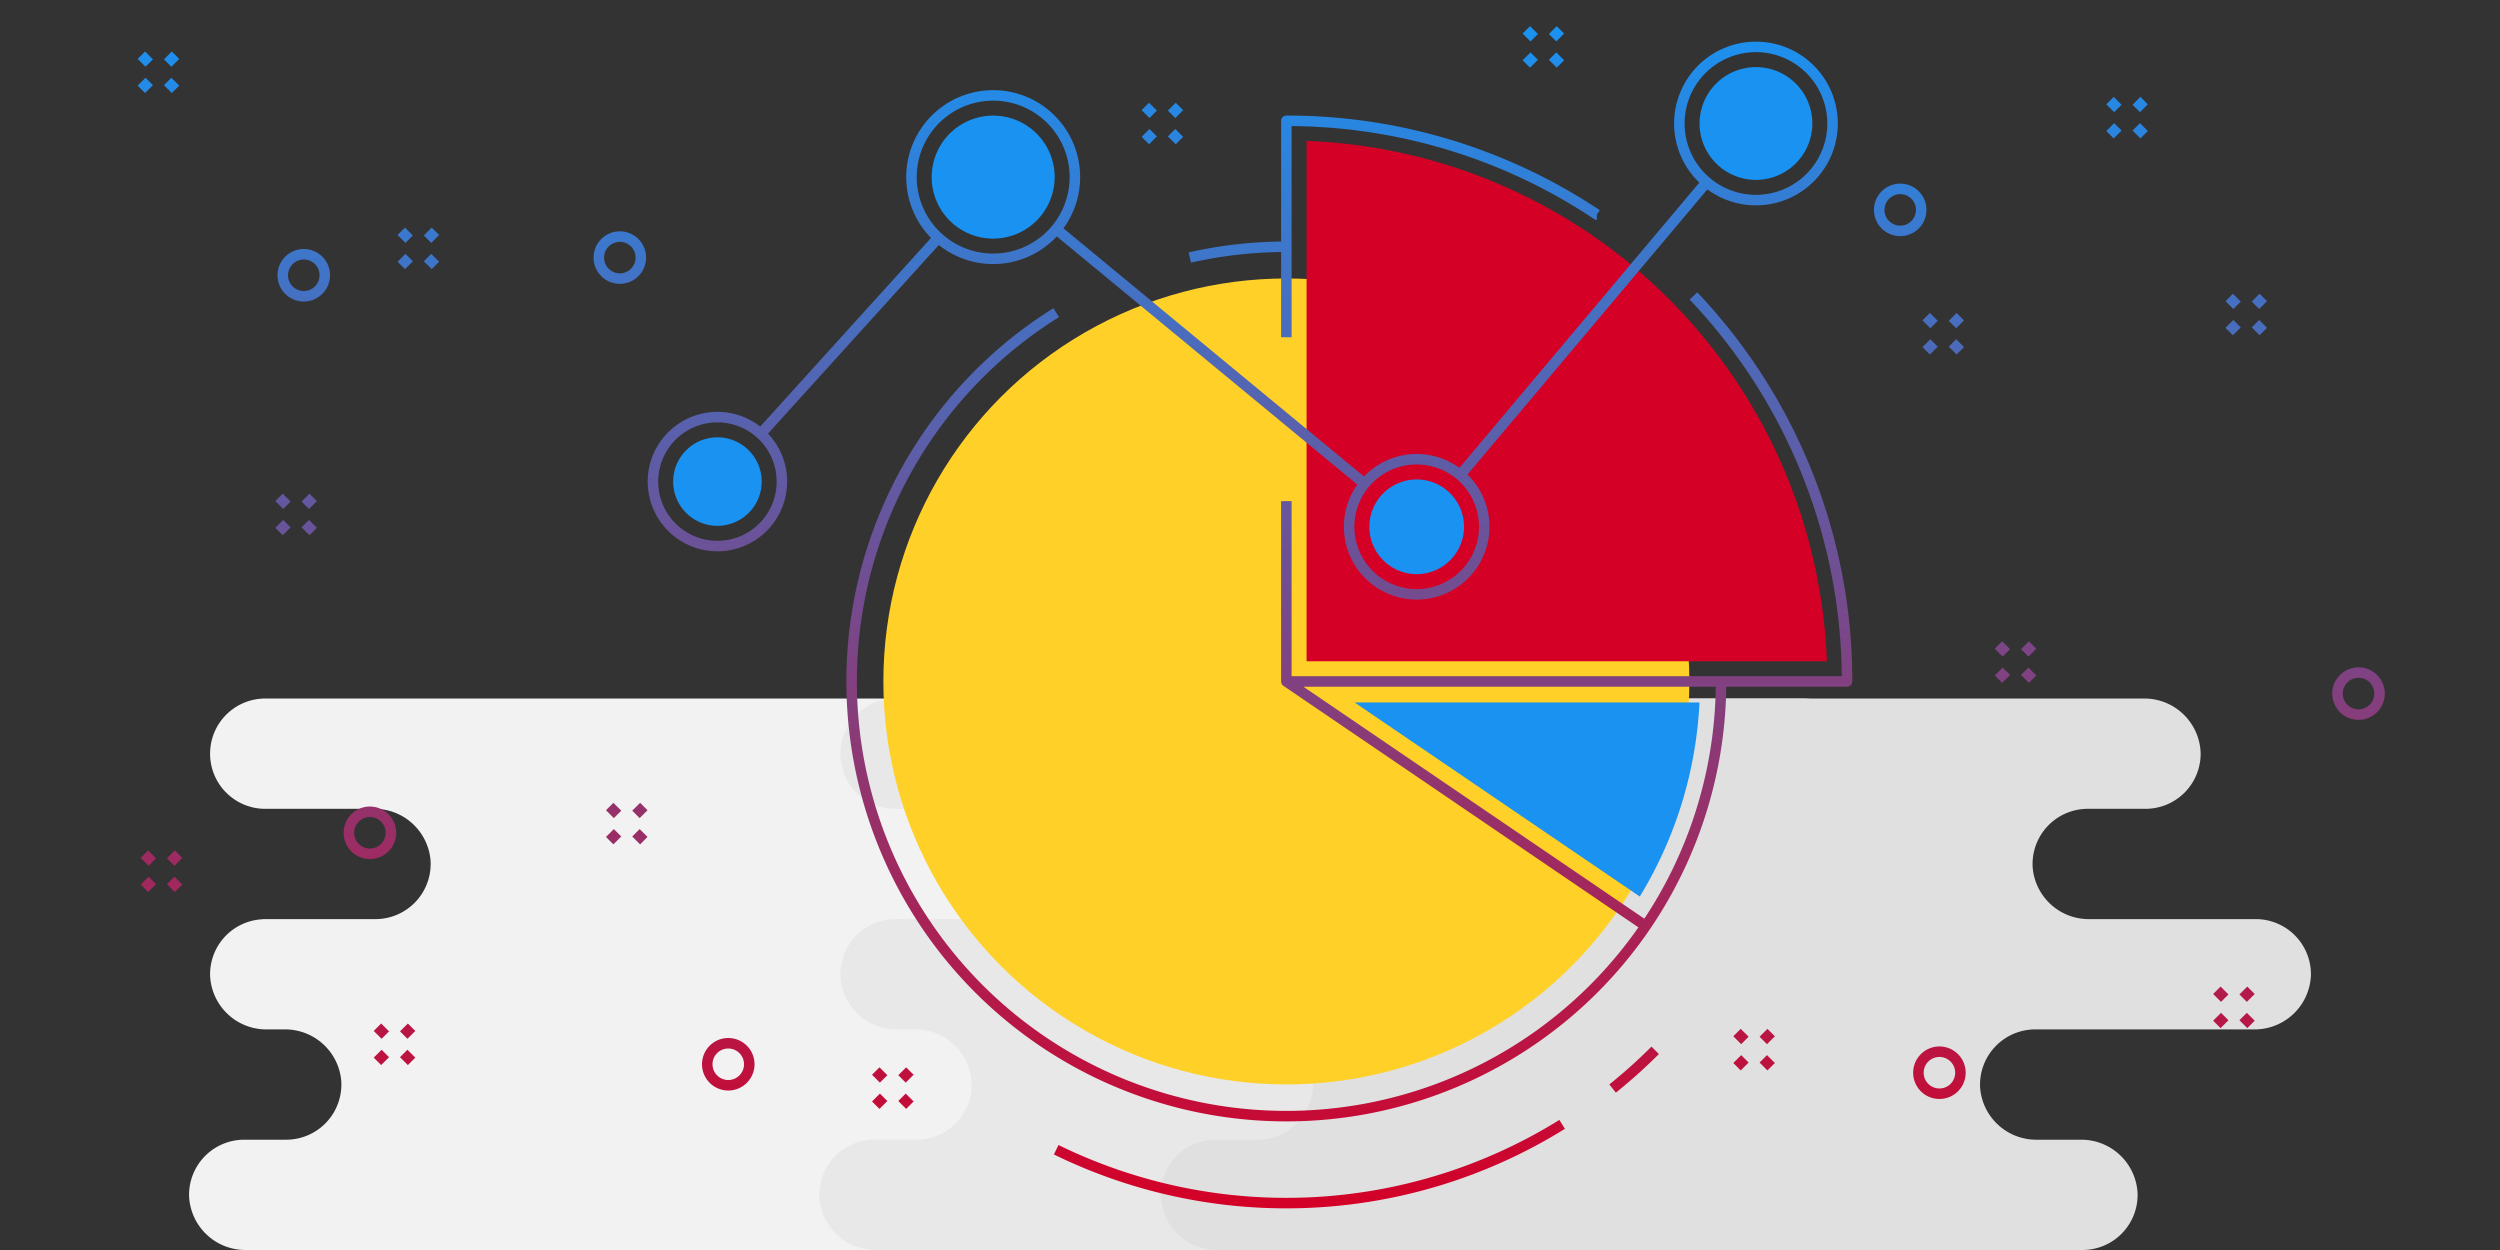 <svg xmlns="http://www.w3.org/2000/svg" viewBox="0 0 476 238"><rect x="0" y="0" width="476" height="238" fill="#333333" stroke="none"/><defs><linearGradient id="a" x1="240.137" y1="230.07" x2="240.137" y2="4.973" gradientUnits="userSpaceOnUse"><stop offset="0" stop-color="#d40026"/><stop offset="1" stop-color="#1a92f1"/></linearGradient><style>.f{fill:#1a92f1}</style></defs><path d="M255 185.694A10.727 10.727 0 0 1 244.152 196H202.5a10.514 10.514 0 0 0-10.475 11.226A10.719 10.719 0 0 0 202.83 217h8.322A10.727 10.727 0 0 1 222 227.306 10.5 10.5 0 0 1 211.5 238H46.847A10.727 10.727 0 0 1 36 227.694 10.5 10.5 0 0 1 46.5 217h8a10.514 10.514 0 0 0 10.475-11.226A10.719 10.719 0 0 0 54.17 196h-3.339a10.718 10.718 0 0 1-10.825-10.129A10.482 10.482 0 0 1 50 175.03V175h21.5a10.514 10.514 0 0 0 10.475-11.226A10.719 10.719 0 0 0 71.17 154H50.5A10.5 10.5 0 0 1 40 143.5 10.5 10.5 0 0 1 50.5 133h172.653A10.727 10.727 0 0 1 234 143.306 10.5 10.5 0 0 1 223.5 154h-11a10.514 10.514 0 0 0-10.475 11.226A10.719 10.719 0 0 0 212.83 175h31.67a10.5 10.5 0 0 1 10.5 10.694Z" style="fill:#f2f2f2"/><path d="M375 185.694A10.727 10.727 0 0 1 364.152 196H322.5a10.514 10.514 0 0 0-10.475 11.226A10.719 10.719 0 0 0 322.83 217h8.322A10.727 10.727 0 0 1 342 227.306 10.5 10.5 0 0 1 331.5 238H166.847A10.727 10.727 0 0 1 156 227.694 10.5 10.5 0 0 1 166.5 217h8a10.514 10.514 0 0 0 10.475-11.226A10.719 10.719 0 0 0 174.17 196h-3.339a10.718 10.718 0 0 1-10.825-10.129A10.482 10.482 0 0 1 170 175.03V175h21.5a10.514 10.514 0 0 0 10.475-11.226A10.719 10.719 0 0 0 191.17 154H170.5a10.5 10.5 0 0 1-10.5-10.5 10.5 10.5 0 0 1 10.5-10.5h172.653A10.727 10.727 0 0 1 354 143.306 10.5 10.5 0 0 1 343.5 154h-11a10.514 10.514 0 0 0-10.475 11.226A10.719 10.719 0 0 0 332.83 175h31.67a10.5 10.5 0 0 1 10.5 10.694Z" style="fill:#e8e8e8"/><path d="M440 185.694A10.727 10.727 0 0 1 429.152 196H387.5a10.514 10.514 0 0 0-10.475 11.226A10.719 10.719 0 0 0 387.83 217h8.322A10.727 10.727 0 0 1 407 227.306 10.5 10.5 0 0 1 396.5 238H231.847A10.727 10.727 0 0 1 221 227.694 10.5 10.5 0 0 1 231.5 217h8a10.514 10.514 0 0 0 10.475-11.226A10.719 10.719 0 0 0 239.17 196h-3.339a10.718 10.718 0 0 1-10.825-10.129A10.482 10.482 0 0 1 235 175.03V175h21.5a10.514 10.514 0 0 0 10.475-11.226A10.719 10.719 0 0 0 256.17 154H235.5a10.5 10.5 0 0 1-10.5-10.5 10.5 10.5 0 0 1 10.5-10.5h172.653A10.727 10.727 0 0 1 419 143.306 10.5 10.5 0 0 1 408.5 154h-11a10.514 10.514 0 0 0-10.475 11.226A10.719 10.719 0 0 0 397.83 175h31.67a10.5 10.5 0 0 1 10.5 10.694Z" style="fill:#e0e0e0"/><circle cx="244.921" cy="129.748" r="76.728" style="fill:#ffd027"/><path d="M248.773 26.83a103 103 0 0 1 99.067 99.07h-99.067Z" style="fill:#d40026"/><path class="f" d="M136.6 100.121a8.427 8.427 0 1 1 8.426-8.426 8.436 8.436 0 0 1-8.426 8.426ZM189.1 45.431a11.708 11.708 0 1 1 11.708-11.708A11.721 11.721 0 0 1 189.1 45.431ZM334.334 34.25a10.736 10.736 0 1 1 10.736-10.736 10.748 10.748 0 0 1-10.736 10.736ZM269.74 109.317a9.014 9.014 0 1 1 9.013-9.014 9.025 9.025 0 0 1-9.013 9.014Z"/><path d="M226.536 49.034a82.986 82.986 0 0 1 18.385-2.05M201.1 59.526a82.769 82.769 0 1 0 126.589 70.222m-14.337 46.562-68.431-46.562h106.755a106.393 106.393 0 0 0-29.241-73.4M148.874 91.7a12.275 12.275 0 1 0-12.274 12.27 12.275 12.275 0 0 0 12.274-12.27Zm55.784-57.972A15.557 15.557 0 1 0 189.1 49.279a15.556 15.556 0 0 0 15.558-15.556Zm144.261-10.214A14.585 14.585 0 1 0 334.334 38.1a14.585 14.585 0 0 0 14.585-14.586ZM282.6 100.3a12.863 12.863 0 1 0-12.862 12.862A12.863 12.863 0 0 0 282.6 100.3Zm-4.584-9.841 46.93-55.789M201.1 43.627l58.724 48.487M144.839 82.6l33.82-37.343m66.262 50.155v34.34m59.119-88.9a106.254 106.254 0 0 0-59.119-17.851v41.214m62.118 143.044a100.426 100.426 0 0 0 8.113-7.28M201.1 218.909a99.513 99.513 0 0 0 96.331-4.827M61.836 52.219a4 4 0 1 0-3.8 4.188 4 4 0 0 0 3.8-4.188Zm60.176-3.367a4 4 0 1 0-3.8 4.188 4 4 0 0 0 3.8-4.188ZM74.427 158.371a4 4 0 1 0-3.8 4.187 4 4 0 0 0 3.8-4.187Zm68.23 44.071a4 4 0 1 0-3.8 4.188 4 4 0 0 0 3.8-4.188Zm230.605 1.61a4 4 0 1 0-3.8 4.188 4 4 0 0 0 3.8-4.188Zm79.8-72.182a4 4 0 1 0-3.8 4.187 4 4 0 0 0 3.796-4.187Zm-87.264-92.1a4 4 0 1 0-3.8 4.188 4 4 0 0 0 3.796-4.184ZM26.918 10.508l1.5 1.5m3.5 3.5 1.5 1.5m0-6.5-1.5 1.5m-3.5 3.5-1.5 1.5m49.488 27.029 1.5 1.5m3.5 3.5 1.5 1.5m0-6.5-1.5 1.5m-3.5 3.5-1.5 1.5M53.126 94.7l1.5 1.5m3.5 3.5 1.5 1.5m0-6.5-1.5 1.5m-3.5 3.5-1.5 1.5m62.959 52.359 1.5 1.5m3.5 3.5 1.5 1.5m0-6.5-1.5 1.5m-3.5 3.5-1.5 1.5m-44.218 35.518 1.5 1.5m3.5 3.5 1.5 1.5m0-6.5-1.5 1.5m-3.5 3.5-1.5 1.5M27.5 162.634l1.5 1.5m3.5 3.5 1.5 1.5m0-6.5-1.5 1.5m-3.5 3.5-1.5 1.5m139.242 34.789 1.5 1.5m3.5 3.5 1.5 1.5m0-6.5-1.5 1.5m-3.5 3.5-1.5 1.5M330.73 196.6l1.5 1.5m3.5 3.5 1.5 1.5m0-6.5-1.5 1.5m-3.5 3.5-1.5 1.5m91.363-14.553 1.5 1.5m3.5 3.5 1.5 1.5m0-6.5-1.5 1.5m-3.5 3.5-1.5 1.5m-41.582-72.24 1.5 1.5m3.5 3.5 1.5 1.5m0-6.5-1.5 1.5m-3.5 3.5-1.5 1.5m43.925-72.68 1.5 1.5m3.5 3.5 1.5 1.5m0-6.5-1.5 1.5m-3.5 3.5-1.5 1.5m-57.688-2.84 1.5 1.5m3.5 3.5 1.5 1.5m0-6.5-1.5 1.5m-3.5 3.5-1.5 1.5m34.994-47.642 1.5 1.5m3.5 3.5 1.5 1.5m0-6.5-1.5 1.5m-3.5 3.5-1.5 1.5M290.612 5.68l1.5 1.5m3.5 3.5 1.5 1.5m0-6.5-1.5 1.5m-3.5 3.5-1.5 1.5m-72.542 8.084 1.5 1.5m3.5 3.5 1.5 1.5m0-6.5-1.5 1.5m-3.5 3.5-1.5 1.5" style="fill:none;stroke-linejoin:round;stroke-width:2px;stroke:url(#a)"/><path class="f" d="M257.908 133.747h65.675a78.234 78.234 0 0 1-11.368 36.953Z"/></svg>